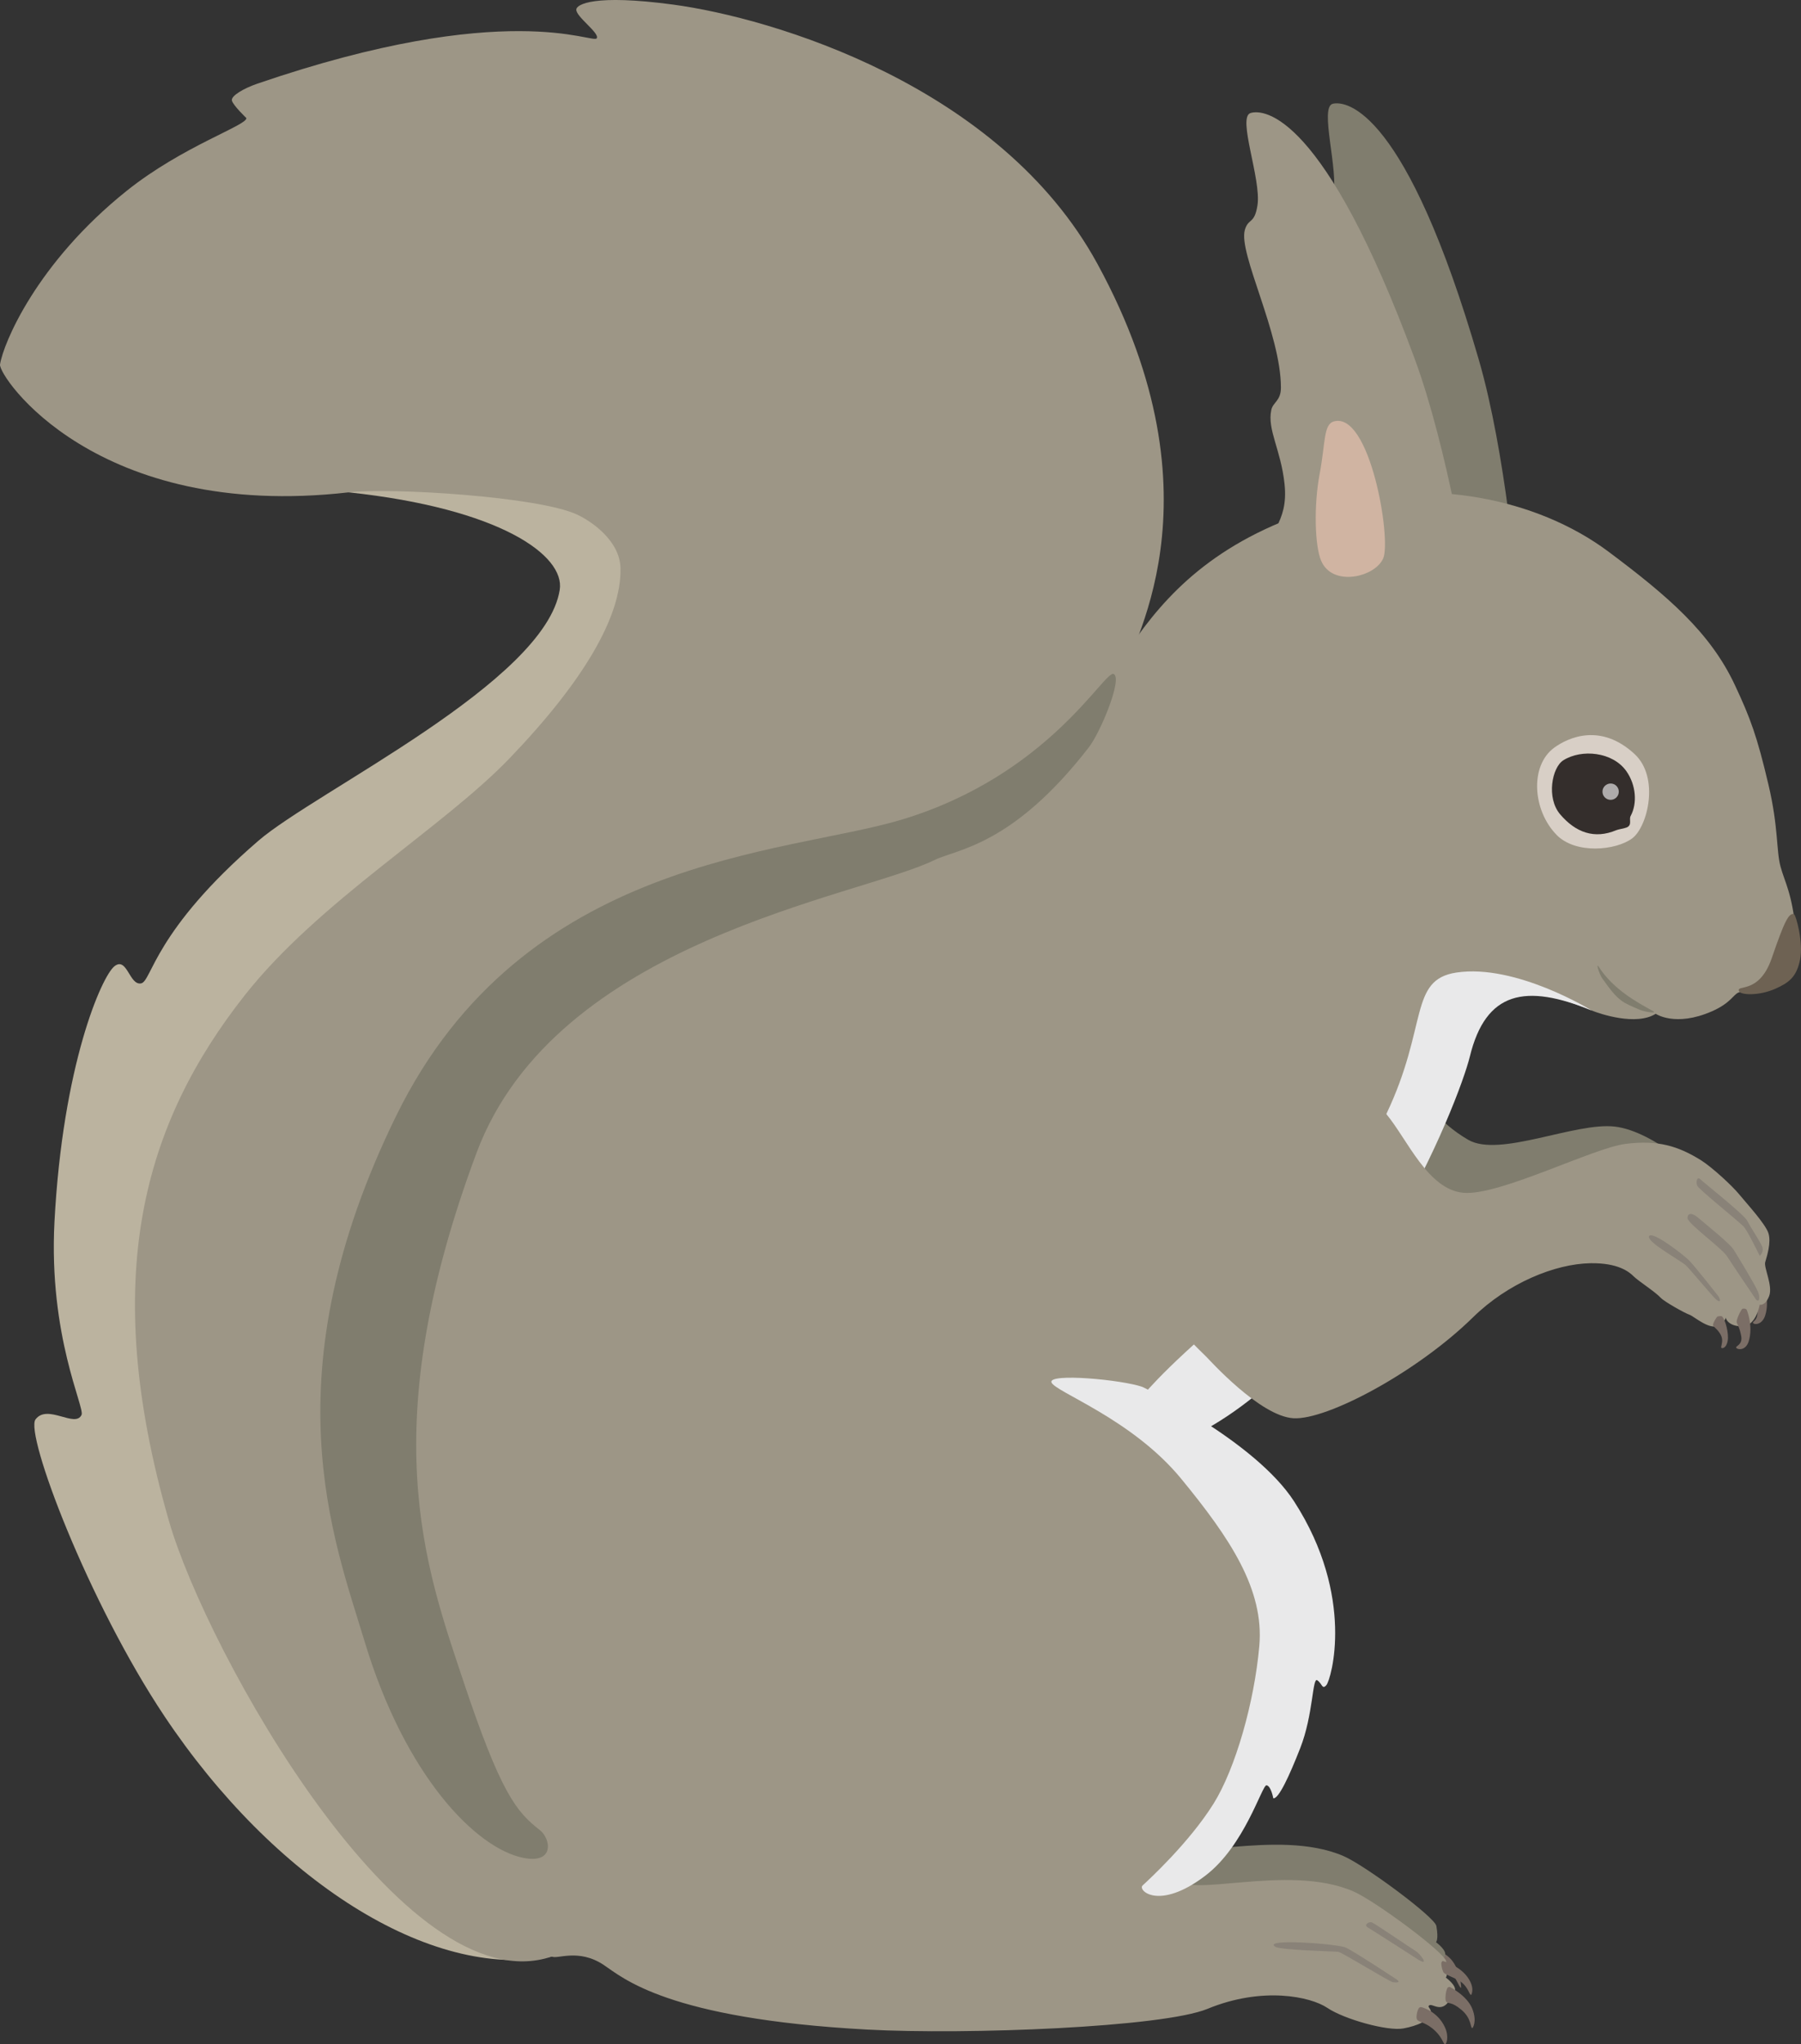 <?xml version="1.0" encoding="UTF-8"?><svg id="_レイヤー_2" xmlns="http://www.w3.org/2000/svg" width="72.563" height="82.328" viewBox="0 0 72.563 82.328"><rect x="0" y="0" width="72.563" height="82.328" fill="#333333" stroke="none"/><defs><style>.cls-1{fill:#d8cfc6;}.cls-2{fill:#898278;}.cls-3{fill:#9d9686;}.cls-4{fill:#342e2c;}.cls-5{fill:#6e6253;}.cls-6{fill:#7b6e66;}.cls-7{fill:#fff;opacity:.6;}.cls-8{fill:#bbb39f;}.cls-9{fill:#d0b4a2;}.cls-10{fill:#807d6e;}.cls-11{fill:#e9e9ea;}</style></defs><g id="A"><g><path class="cls-6" d="m57.536,78.444s.638.071.985.533c.341.454.35,1.073.35,1.073-.094.028-.29-.749-.8-.978s-.367-.166-.484-.245c-.067-.045-.051-.382-.051-.382Z"/><path class="cls-8" d="m22.237,78.791c-4.913.983-11.229-3.12-15.607-9.67-3.078-4.605-5.635-11.378-5.198-11.96.479-.638,1.6.364,1.854-.182.137-.295-1.333-3.175-1.091-7.779.332-6.307,1.902-9.883,2.417-10.288.509-.4.6.782,1.072.691.434-.084.509-2.108,4.726-5.744,2.313-1.994,11.56-6.398,12.142-10.106.217-1.384-2.399-3.272-8.506-3.926-.715-.077,4.653-1.648,4.944-1.745s6.338.194,7.162,3.247c.824,3.054,1.26,6.35-3.878,11.924-5.138,5.574-12.571,9.951-12.069,16.48,1.805,23.459,13.765,28.711,12.032,29.058Z"/><path class="cls-3" d="m27.12.185c3.975.533,13.172,3.247,17.098,10.445,5.214,9.56,1.236,15.547.946,16.758-.982,4.093-6.683,6.167-7.598,6.614-3.078,1.503-15.17,3.855-18.37,12.435-4.121,11.051-1.418,18.612.109,23.193,1.527,4.58,3.199,5.671,5.089,5.889.95.11,3.926-.145,3.49,1.018-.436,1.163-4.998,2.032-5.647,2.254-5.962,2.036-13.915-12.291-15.425-17.522-2.848-9.864-.998-16.055,3.053-21.193,2.981-3.781,7.961-6.725,10.664-9.536,2.982-3.102,4.514-5.719,4.471-7.658-.024-1.091-1.133-1.87-1.745-2.157-1.552-.727-7.481-1.094-9.21-.897C3.867,20.991-.071,15.152.001,14.678c.127-.836,1.467-4.084,5.102-6.992,2.257-1.805,4.871-2.642,4.822-2.932,0,0-.533-.509-.581-.703s.495-.499,1.018-.679C20.431-.081,23.897,1.785,24.043,1.542c.127-.212-.848-.872-.824-1.163.017-.199.706-.623,3.902-.194Z"/><path class="cls-10" d="m57.366,44.208s.533.969,1.793,1.696,4.314-.727,5.913-.533,3.635,2.084,3.781,2.472-9.549,2.617-11.536,1.454c-1.987-1.163-3.199-3.199-3.199-3.199"/><path class="cls-10" d="m57.208,27.73c.801-.106,3.909-1.963,3.927-3.393.008-.625-.478-6.145-1.551-9.842-2.924-10.074-5.325-10.445-5.883-10.317s.25,2.695.013,3.726c-.176.765-.407.479-.579.955-.333.924,1.153,4.258.997,6.437-.038.532-.362.558-.451.867-.226.786.273,1.623.32,3.015.056,1.652-.886,1.824-1.132,3.358s.141,5.749,4.338,5.194Z"/><path class="cls-10" d="m47.022,74.17c.291.945,4.435-.582,7.111.578.867.376,3.673,2.454,3.738,2.812.099.551-.013.658-.013.658,0,0,.465.336.356.548-.221.429-.377.73-.755.618-.154-.045-.218-.091-.282-.036s.097.132.082.282c-.033.313-.552.534-1.112.637-.639.118-2.389-.373-3.063-.828s-2.617-.872-4.826.038c-1.445.595-6.767.911-10.89.904"/><path class="cls-3" d="m47.417,75.592c.291.945,4.435-.582,7.111.578.867.376,3.673,2.454,3.738,2.812.099.551-.013.658-.013.658,0,0,.465.336.356.548-.221.429-.377.73-.755.618-.154-.045-.218-.091-.282-.036s.097.132.082.282c-.033.313-.552.534-1.112.637-.639.118-2.389-.373-3.063-.828s-2.617-.872-4.826.038c-1.81.746-9.706,1.052-13.705.836-8.07-.436-9.852-2.089-10.627-2.605-1.018-.679-1.897-.208-2.084-.339-3.04-2.127-1.771-4.18-2.684-5.564-7.821-11.85-5.119-24.318.479-31.516,5.598-7.198,11.964-4.035,21.681-10.671,3.502-2.392,3.378-8.377,12.107-10.759,3.706-1.011,8.048-.264,10.999,1.945,2.363,1.769,4.083,3.235,5.077,5.356.627,1.337.897,2.066,1.357,4.023.406,1.724.309,2.64.484,3.29s.473,1.072.618,2.654c.124,1.353-.727,1.918-1.236,2.09-.681.231-.869.257-1.072.331s-.315.426-1.075.758c-1.475.644-2.263.099-2.263.099-.788.497-2.248.003-2.581-.133-2.666-1.091-5.352-1.381-5.994,1.249-.444,1.818-4.453,11.897-11.324,15.168,0,0,5.315,5.129,5.285,9.549-.039,5.816-4.968,7.987-4.677,8.932Z"/><path class="cls-10" d="m21.752,73.702c-.948-.737-1.575-1.478-3.102-6.058-1.527-4.58-3.575-10.154.546-21.206,3.199-8.579,15.377-10.3,18.454-11.802.916-.447,3.144-.568,6.222-4.543.461-.595,1.364-2.756,1.001-2.949s-2.594,4.075-8.556,5.868c-4.658,1.401-15.233,1.464-20.359,11.933-5.126,10.47-2.524,17.004-1.264,21.173,1.641,5.428,4.489,8.312,6.379,8.699,1.291.265,1.117-.774.678-1.115Z"/><path class="cls-11" d="m47.878,57.925l-1.999-1.527s.872-1.163,3.563-3.417c2.69-2.254,4.726-4.58,6.414-8.118,1.688-3.538.902-5.405,2.82-5.696,2.399-.364,5.453,1.527,5.453,1.527-2.666-1.091-4.265-.776-4.908,1.854-.444,1.818-4.471,12.105-11.342,15.377Z"/><path class="cls-11" d="m48.89,72.644c-.99,1.581-2.646,3.095-2.854,3.287s.652,1.028,2.52-.388c1.6-1.212,2.292-3.669,2.473-3.646s.273.525.273.525c.216.028.645-.901,1.083-2.017.533-1.357.487-2.874.689-2.737s.193.392.366.195c.193-.221,1.175-3.565-1.297-7.394-1.588-2.459-6.111-4.614-6.111-4.614-.805-.289-3.801-.569-3.668-.185s3.241,1.467,5.223,3.878,3.351,4.466,3.151,6.737-.962,4.943-1.847,6.358Z"/><path class="cls-6" d="m71.049,51.719s.265.635.074,1.249c-.127.409-.467.387-.495.304-.021-.063.175-.075.182-.418.011-.508-.202-.708-.254-.782"/><path class="cls-3" d="m48.593,54.629c.11.106,2.162,2.402,3.516,2.486s4.994-1.862,7.237-4.063c1.402-1.375,3.301-2.158,4.74-2.18,1.1-.016,1.545.339,1.735.529s.862.616,1.098.87c.137.147.955.609,1.145.673s.809.637,1.181.436c.236-.127.295-.319.295-.319-.017.093.178.375.682.35.539-.027.677-.868.677-.868,0,0,.222.063.381-.349s-.222-1.143-.159-1.365.254-.794.127-1.174-.889-1.206-1.174-1.555-1.079-1.079-1.524-1.365c-.931-.582-1.756-.836-3.068-.667-1.312.169-5.079,2.095-6.518,1.968s-2.259-2.155-3.111-3.174c-2.269-2.715-3.287-2.86-3.287-2.86-1.832-.394-2.254.691-1.818,1.236s1.454,4.29.509,6.543c-1.423,3.393-3.817,1.309-4.362,1.963s.885,2.096,1.696,2.884Z"/><path class="cls-2" d="m70.742,52.322s-.928-1.367-1.15-1.716-1.6-1.329-1.6-1.551c0-.222.19-.222.444,0s1.25,1.011,1.409,1.265.896,1.462.991,1.716.032.444-.095.286Z"/><path class="cls-2" d="m70.901,50.576s-.471-.968-.63-1.158-1.827-1.514-1.89-1.672,0-.381.127-.254,1.763,1.418,1.89,1.672.503.809.598,1.031-.095.381-.095.381Z"/><path class="cls-6" d="m69.974,53.263c.029.086.124.223.182.554.058.338-.228.389-.207.452.028.083.381.155.508-.254.19-.614-.074-1.249-.074-1.249-.027-.076-.136-.076-.181-.058s-.264.445-.227.554Z"/><path class="cls-1" d="m62.709,33.617c.776.797,2.399.633,3.054.145.619-.461,1.112-2.45.097-3.393-1.357-1.26-2.666-.679-3.244-.255-.981.719-.872,2.51.094,3.502Z"/><path class="cls-4" d="m62.861,32.797c.622.729,1.378,1.008,2.26.636.079-.033.341-.076.418-.109.235-.1.084-.323.16-.463.274-.505.219-1.245-.169-1.8-.549-.785-1.807-.908-2.544-.442-.456.289-.692,1.514-.125,2.178Z"/><circle class="cls-7" cx="64.893" cy="31.882" r=".329"/><path class="cls-3" d="m55.564,27.794c.791-.163,3.759-2.237,3.675-3.664-.036-.624-.915-6.095-2.25-9.707-3.635-9.839-6.057-10.038-6.604-9.871s.442,2.671.279,3.716c-.121.776-.372.507-.509.994-.267.945,1.454,4.165,1.454,6.35,0,.533-.321.583-.388.897-.17.8.388,1.6.534,2.985.174,1.644-.753,1.882-.89,3.43s.551,5.724,4.698,4.872Z"/><path class="cls-9" d="m55.732,22.483c.329-.785-.535-5.927-1.994-5.51-.419.12-.334.873-.569,2.114s-.203,2.889.064,3.504c.462,1.064,2.182.646,2.498-.108Z"/><path class="cls-6" d="m57.281,80.835s.647.156.942.821c.17.382.048.679,0,.673-.087-.011-.101-.326-.545-.666-.285-.218-.475-.219-.576-.319-.061-.06-.019-.326.052-.454.047-.084.127-.055.127-.055Z"/><path class="cls-6" d="m58.411,80.017s.698.344.909.882c.207.529.006.776.006.776-.098.002-.018-.381-.448-.739s-.527-.214-.612-.327c-.055-.073-.019-.403.042-.533.034-.071.103-.058.103-.058Z"/><path class="cls-6" d="m58.132,78.972s.632.168.979.629c.341.454.166.734.166.734-.094.028-.106-.41-.616-.64s-.367-.166-.484-.245c-.043-.029-.107-.247-.106-.379.001-.073.061-.1.061-.1Z"/><path class="cls-5" d="m72.282,36.816c-.21-.065-.388.287-.897,1.769s-1.438,1.042-1.321,1.331c.067.165.829.193,1.481-.104.518-.236.833-.451.978-1.154.147-.713-.17-1.819-.242-1.842Z"/><path class="cls-2" d="m56.287,79.726s-1.755-1.159-2.078-1.299-3.359-.377-2.832-.029c.208.137,2.401.187,2.546.206s2.06,1.205,2.204,1.224.31.016.16-.101Z"/><path class="cls-2" d="m57.172,78.937s-1.916-1.229-2.075-1.323.056-.237.173-.197,1.62,1.068,1.779,1.162.555.611.124.358Z"/><path class="cls-2" d="m69.247,52.218s-.963-1.23-1.2-1.466-1.497-1.206-1.606-.969,1.297.988,1.497,1.188,1.054,1.23,1.2,1.357.218.091.109-.109Z"/><path class="cls-6" d="m69.383,53.017c-.039-.036-.154,0-.182,0s-.2.282-.182.354.282.227.354.5c.05.188-.055.373-.018.409s.2.009.254-.282-.091-.854-.227-.982Z"/><path class="cls-10" d="m66.602,40.718c-.645-.354-1.6-.869-2.19-1.787-.118-.183.008.275.145.473.673.963.836.963,1.481,1.251.24.107.756.17.563.064Z"/></g></g></svg>